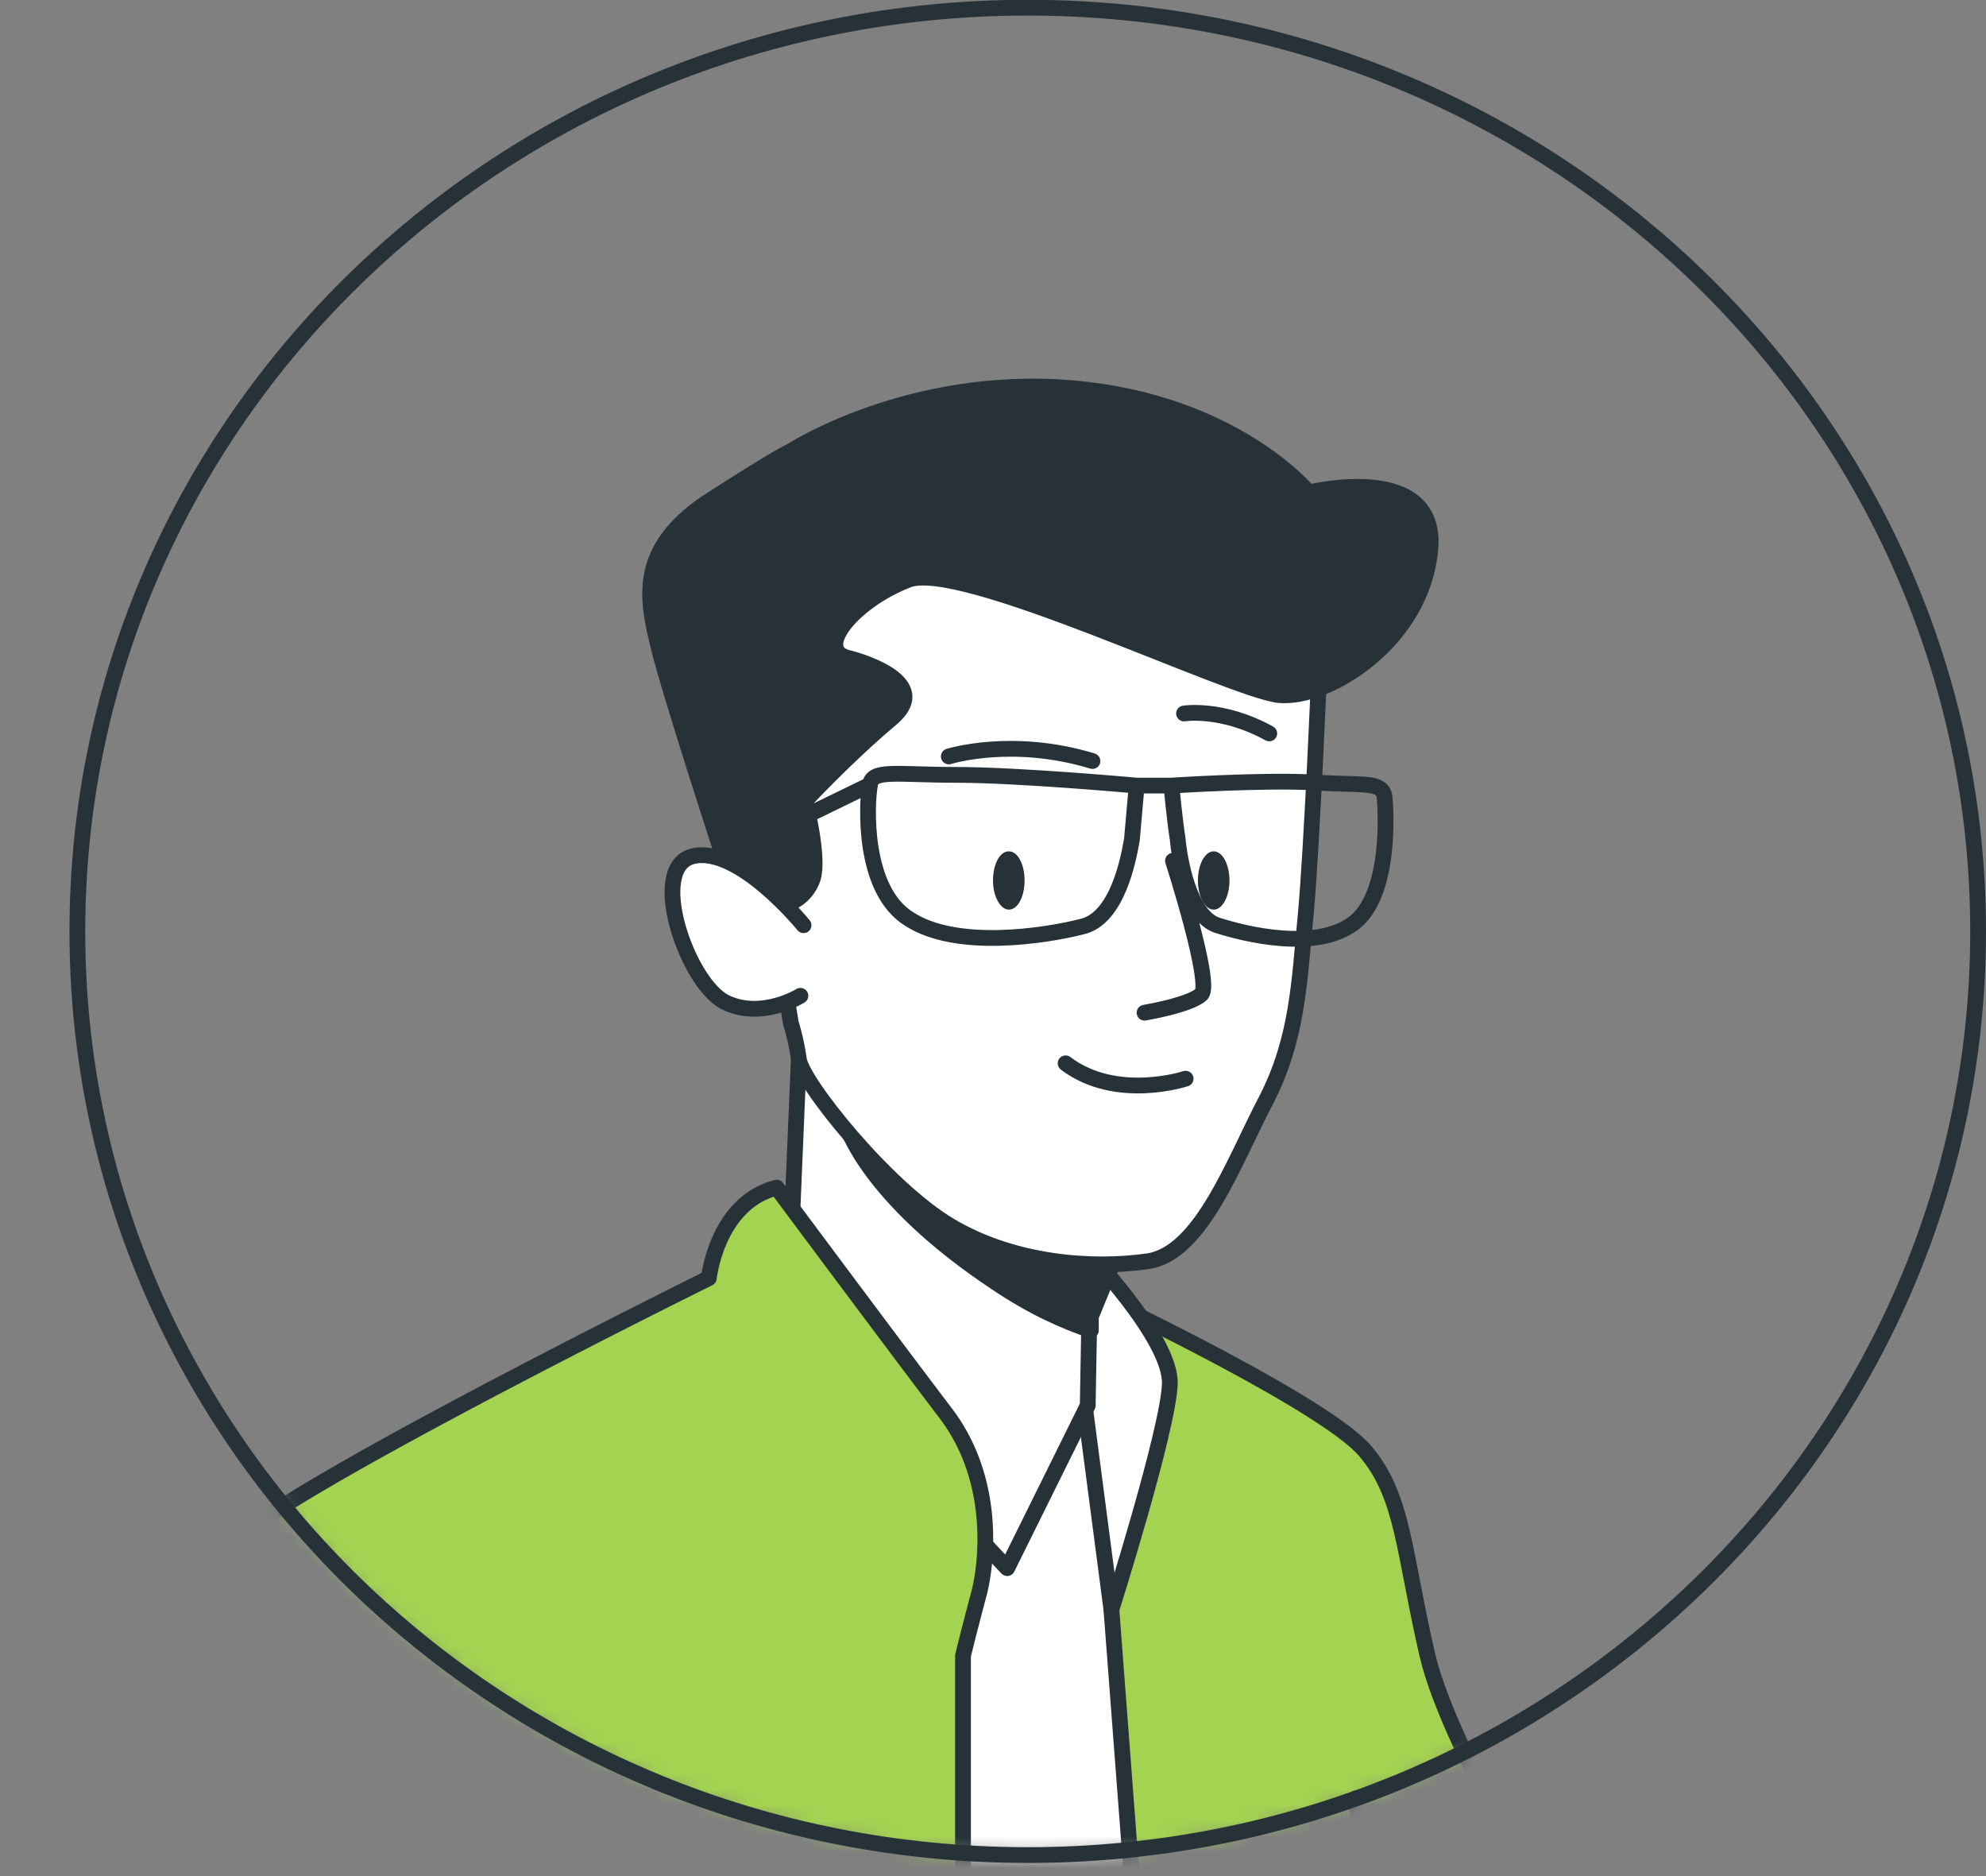 <svg xmlns="http://www.w3.org/2000/svg" width="126" height="119" fill="none" viewBox="0 0 126 119"><rect x="0" y="0" width="126" height="119" fill="#808080" stroke="none"/><g clip-path="url(#a)"><mask id="b" width="122" height="118" x="4" y="0" maskUnits="userSpaceOnUse" style="mask-type:luminance"><path fill="#fff" d="M65.204 117.667c33.3 0 60.295-26.232 60.295-58.59 0-32.359-26.995-58.59-60.295-58.59S4.908 26.717 4.908 59.076c0 32.358 26.995 58.59 60.296 58.59Z"></path></mask><g mask="url(#b)"><path fill="#fff" stroke="#263238" stroke-linecap="round" stroke-linejoin="round" stroke-miterlimit="10" d="M55.488 192.803s3.706.389 11.618-.779c7.913-1.168 11.218-2.822 11.218-2.822s-5.208-97.813-5.208-98.786c0-.974 0-5.353-5.409-6.327-5.408-.973-12.52 1.363-14.122 7.105-1.502 5.84 1.903 101.609 1.903 101.609Z"></path><path fill="#A3D351" stroke="#263238" stroke-linecap="round" stroke-linejoin="round" stroke-miterlimit="10" d="m70.512 102.095 4.307 56.643 2.203 40.877s.701 1.266 1.903.974c1.202-.292 11.519-2.628 12.72-4.088 1.202-1.46 1.703-5.256 1.603-5.84-2.204-18.783-4.407-37.178 1.402-43.504 3.105-3.309 1.302-10.22 1.302-10.22l4.407-12.457s-8.313-13.042-9.815-19.563c-1.503-6.52-1.503-10.025-3.906-12.847-2.404-2.92-16.126-9.44-16.126-9.44v19.465Z"></path><path fill="#fff" stroke="#263238" stroke-linecap="round" stroke-linejoin="round" stroke-miterlimit="10" d="M68.81 79.223s5.508 5.645 5.408 8.565c-.1 2.92-3.706 14.307-3.706 14.307l-2.204-16.838c-.1 0-1.302-4.185.501-6.034Z"></path><path fill="#fff" stroke="#263238" stroke-linecap="round" stroke-linejoin="round" stroke-miterlimit="10" d="m50.68 67.154-.5 11.874s4.006 9.733 6.61 12.652c2.504 2.92 7.111 7.787 7.111 7.787L69.01 89.15l.1-5.645 2.204-5.353s-4.908-.876-9.715-4.477c-4.808-3.6-9.716-7.98-10.116-8.078-.4-.194-.802 1.557-.802 1.557Z"></path><path fill="#263238" stroke="#263238" stroke-linecap="round" stroke-linejoin="round" stroke-miterlimit="10" d="M53.685 71.34s1.302 4.574 9.515 10.024c2.304 1.557 4.307 2.433 6.01 3.017v-.876l2.203-5.353s-4.907-.876-9.715-4.477c-1.202-.876-2.404-1.849-3.606-2.822l-1.602-.487-2.805.974Z"></path><path fill="#fff" stroke="#263238" stroke-linecap="round" stroke-linejoin="round" stroke-miterlimit="10" d="M83.733 41.753s-.5 12.165-.901 16.35c-.401 4.185-.501 7.786-2.504 11.68-2.004 3.795-4.107 9.732-7.512 10.219-3.406.486-8.414.195-12.52-2.239-4.107-2.433-9.515-9.246-9.616-10.608-.2-1.363-.5-2.239-.5-2.239s-2.104-12.457-2.104-18.102.501-10.22 9.616-13.334c9.014-3.114 26.04 8.273 26.04 8.273Z"></path><path fill="#263238" stroke="#263238" stroke-linecap="round" stroke-linejoin="round" stroke-miterlimit="10" d="M53.886 41.752s5.508 1.363 2.704 3.796c-2.905 2.433-5.509 5.256-5.509 5.256s.901 3.504.5 4.866c-.4 1.363-2.103 2.433-3.405 1.07-1.202-1.362-2.303-2.432-2.303-2.432s-3.406-10.414-4.107-13.334c-.7-2.92-1.402-6.034 3.005-9.051 4.507-2.92 5.409-3.31 5.409-3.31s7.512-4.866 17.828-3.99c10.316.876 15.024 6.618 15.024 6.618s8.213-2.044 7.712 3.601c-.5 5.743-6.41 9.538-9.615 9.246-3.205-.389-20.232-8.662-23.538-7.3-3.505 1.363-6.01 4.478-3.706 4.965Z"></path><path stroke="#263238" stroke-linecap="round" stroke-linejoin="round" stroke-miterlimit="10" d="M74.418 54.6s2.504 7.786 1.803 8.467c-.701.681-3.606 1.168-3.606 1.168m2.605 4.185s-4.408 1.46-7.613-.974m4.508-17.616s-7.512-.68-11.419-.68c-3.906 0-5.408-.39-5.508.68-.2 1.071-.501 6.619 2.504 8.468 3.004 1.946 8.613 1.07 10.917.486 2.304-.486 3.005-4.38 3.205-5.547.1-1.168.3-3.407.3-3.407Zm2.203 0s6.01-.39 9.115-.194c3.104.194 4.206-.098 4.406.875.1.974.401 6.327-2.003 8.079-2.403 1.751-6.81.68-8.613.097-1.803-.584-2.404-4.282-2.504-5.45-.2-1.266-.401-3.407-.401-3.407Zm-19.231 0-9.214 4.477m26.242-4.477h2.403"></path><path fill="#fff" d="M50.98 58.687s-4.106-5.061-7.01-4.38c-2.905.681-.4 7.981 2.003 9.246 2.304 1.168 4.808-.39 4.808-.39"></path><path stroke="#263238" stroke-linecap="round" stroke-linejoin="round" stroke-miterlimit="10" d="M50.98 58.687s-4.106-5.061-7.01-4.38c-2.905.681-.4 7.981 2.003 9.246 2.304 1.168 4.808-.39 4.808-.39"></path><path fill="#263238" d="M65.003 55.85c0 .972-.4 1.848-1.001 1.848-.501 0-1.002-.778-1.002-1.849 0-.973.4-1.849 1.002-1.849.6 0 1.001.876 1.001 1.85Zm11.999 1.848c.553 0 1.001-.828 1.001-1.849S77.555 54 77.002 54c-.554 0-1.002.828-1.002 1.85 0 1.02.448 1.848 1.002 1.848Z"></path><path stroke="#263238" stroke-linecap="round" stroke-linejoin="round" stroke-miterlimit="10" d="M60.196 47.981s4.006-1.265 9.114.292m5.81-3.017s2.403-.39 5.408 1.265"></path><path fill="#A3D351" stroke="#263238" stroke-linecap="round" stroke-linejoin="round" stroke-miterlimit="10" d="M49.278 75.33s7.312 9.83 10.717 14.307c3.406 4.477 2.504 10.025 2.104 11.485a200.942 200.942 0 0 0-1.002 3.893v91.584s1.302 4.963-.701 5.352c-2.104.39-17.328-.292-28.445-5.936-11.218-5.645-15.024-9.538-15.024-9.538l2.804-22.288 1.202-12.458-18.63.097s10.918-50.804 12.12-53.529c1.202-2.725 30.548-17.227 30.548-17.227s.501-4.769 4.307-5.742Z"></path><path stroke="#263238" stroke-linecap="round" stroke-linejoin="round" stroke-miterlimit="10" d="m86.337 116.499-.3-2.433"></path></g><path stroke="#263238" stroke-linecap="round" stroke-linejoin="round" stroke-miterlimit="10" d="M65.204 117.667c33.3 0 60.295-26.232 60.295-58.59 0-32.359-26.995-58.59-60.295-58.59S4.908 26.717 4.908 59.076c0 32.358 26.995 58.59 60.296 58.59Z"></path></g><defs><clipPath id="a"><path fill="#fff" d="M0 0h126v119H0z"></path></clipPath></defs></svg>